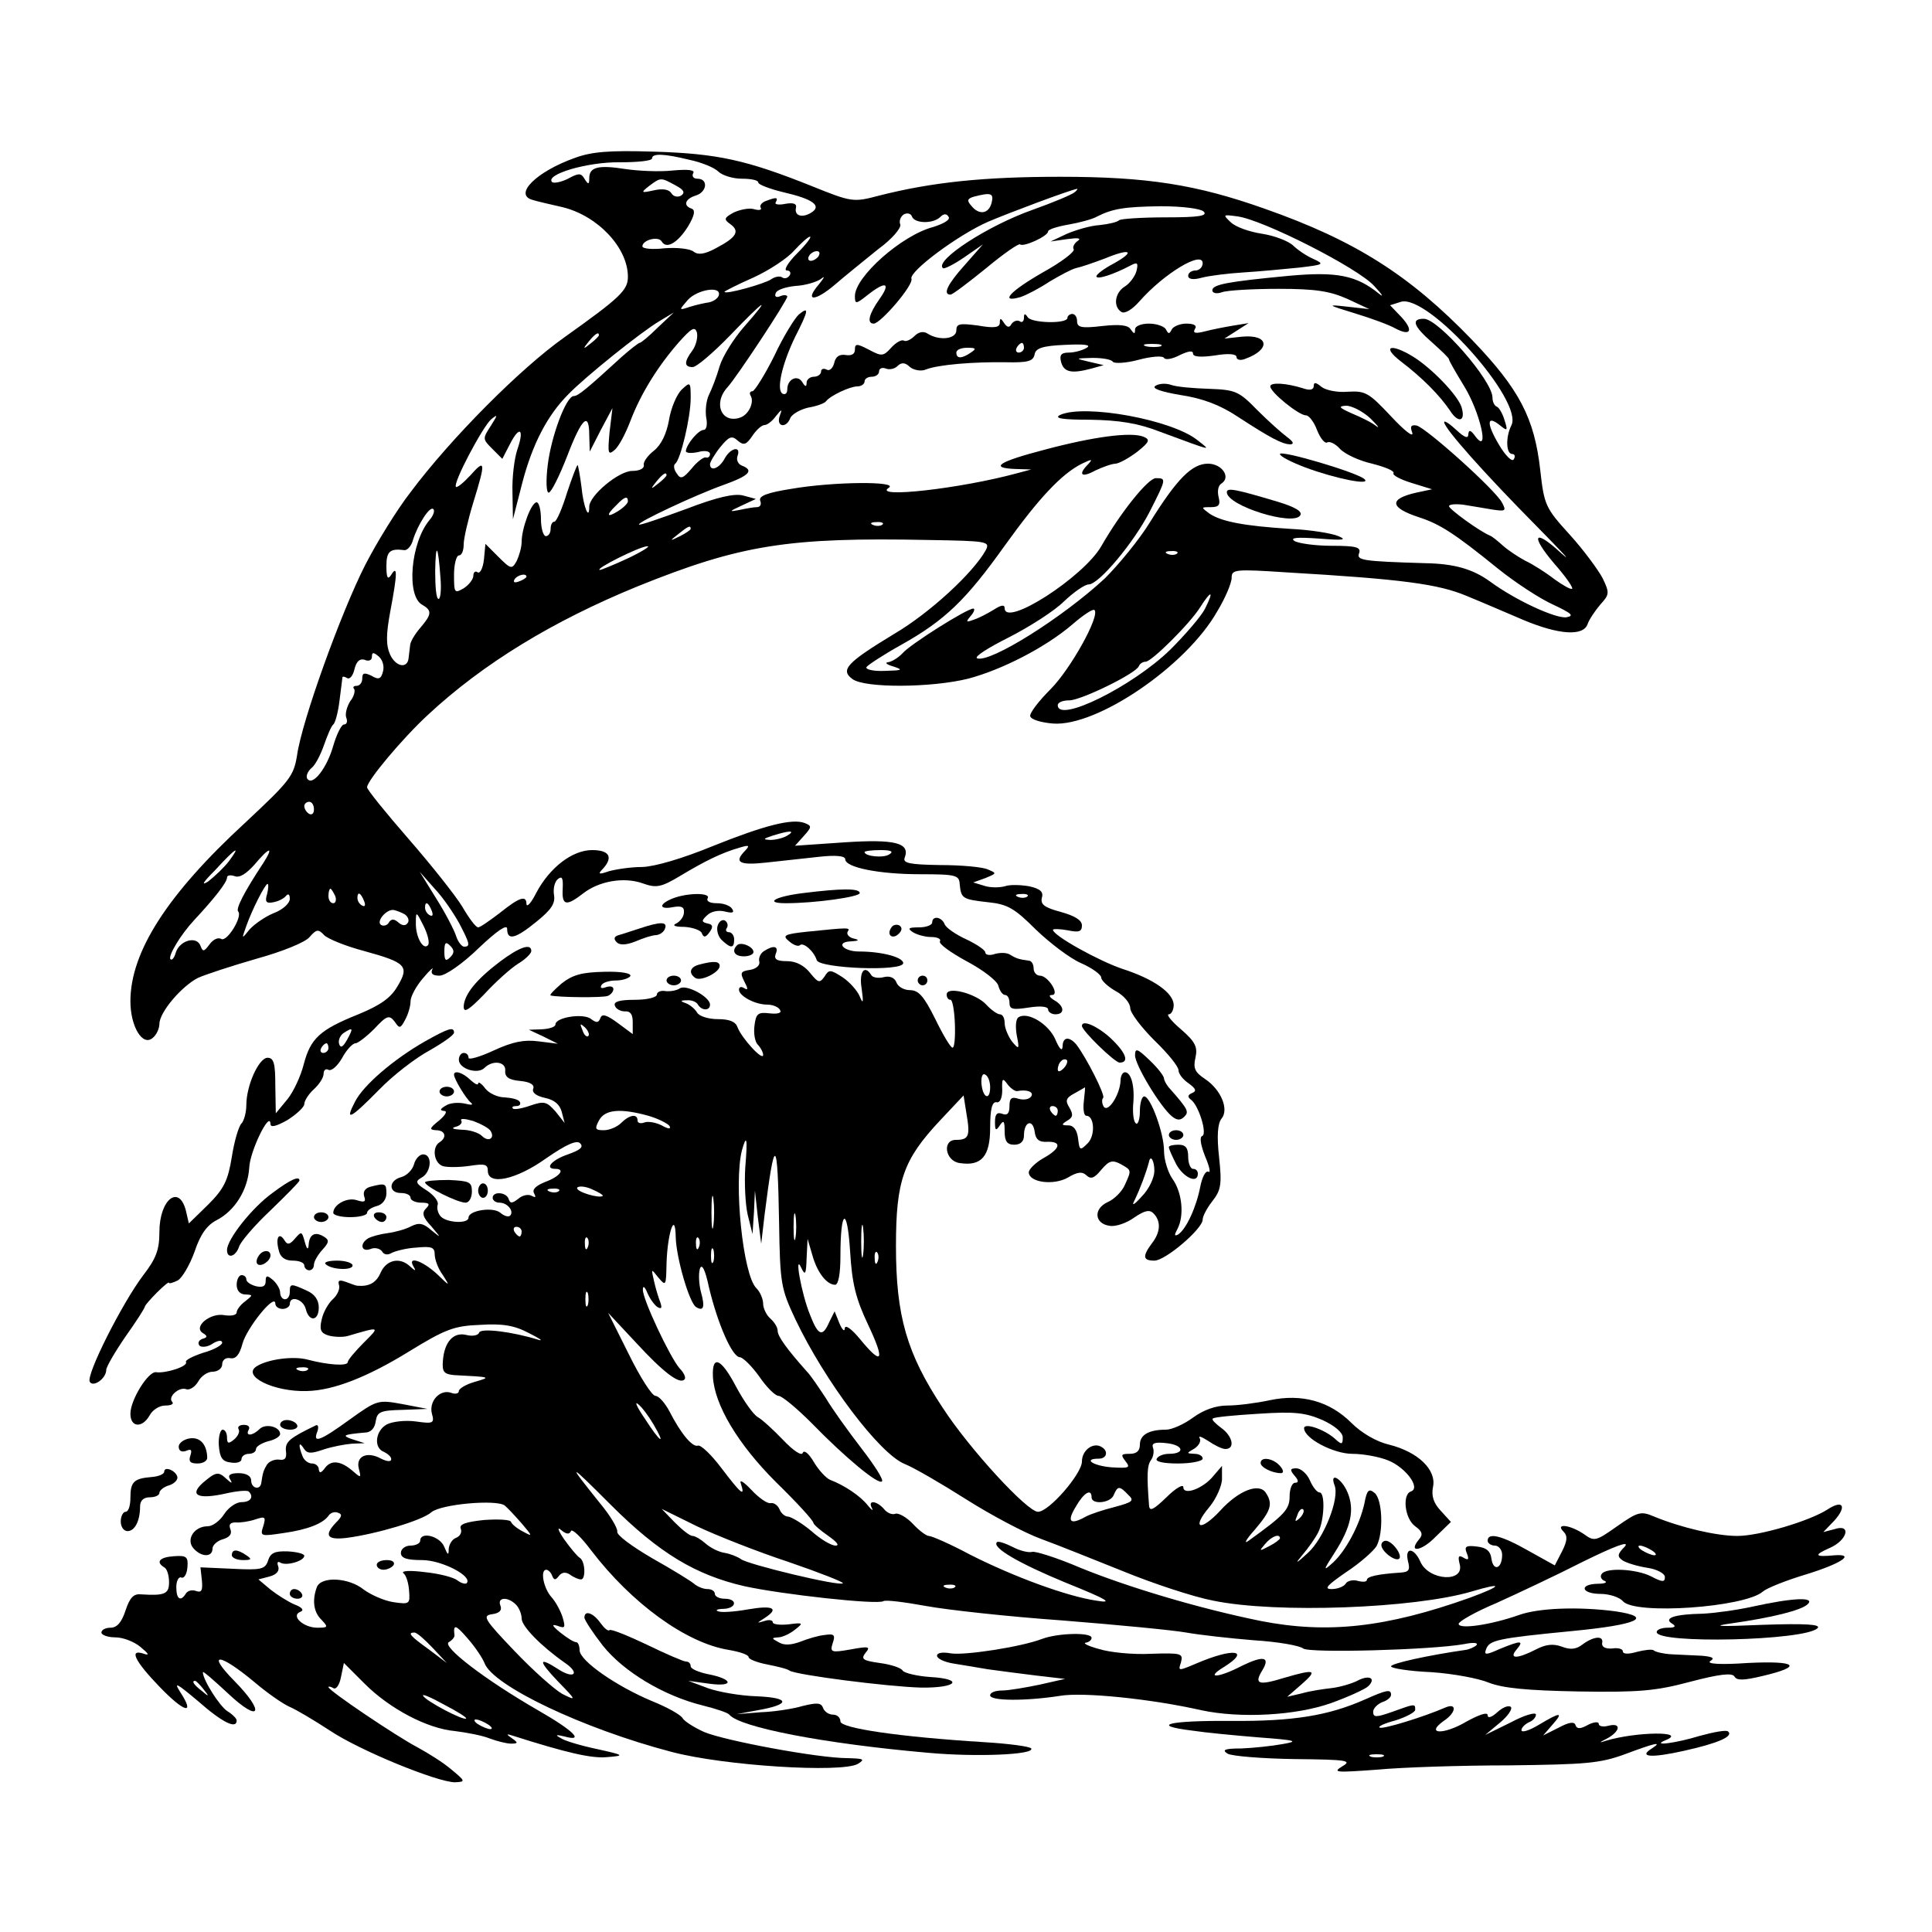 <?xml version="1.0" encoding="UTF-8" standalone="yes"?>
<svg version="1.0" xmlns="http://www.w3.org/2000/svg" width="400" height="400" viewBox="0 0 400 400" preserveAspectRatio="xMidYMid meet">
  <g transform="translate(0,400) scale(0.1,-0.1)" fill="#000000" stroke="none">
    <path d="M1190 3673 c-79 -28 -128 -76 -87 -87 6 -2 35 -9 62 -15 73 -18 135
-84 135 -144 0 -28 -16 -43 -131 -125 -92 -65 -236 -210 -319 -321 -28 -36
-70 -104 -94 -151 -49 -96 -131 -322 -141 -394 -7 -43 -15 -53 -107 -139 -162
-149 -238 -268 -238 -370 0 -52 25 -94 46 -76 8 6 14 20 14 29 0 24 45 77 79
95 15 7 70 25 122 40 54 15 101 34 110 45 14 16 18 17 30 4 8 -8 45 -23 83
-33 87 -24 94 -31 69 -73 -14 -24 -35 -39 -81 -58 -80 -32 -99 -50 -113 -103
-6 -24 -21 -57 -34 -73 l-24 -29 -1 58 c0 45 -3 57 -16 57 -18 0 -44 -57 -44
-98 0 -15 -5 -33 -10 -38 -6 -6 -15 -37 -20 -69 -8 -49 -16 -66 -49 -99 l-40
-39 -6 26 c-14 56 -55 24 -55 -44 0 -37 -7 -55 -34 -90 -43 -57 -119 -207
-110 -220 7 -12 34 7 34 25 0 6 18 37 40 69 22 31 40 59 40 62 0 2 11 15 25
29 14 14 25 23 25 20 0 -2 8 0 18 5 9 5 25 32 35 60 12 36 26 55 46 65 38 20
64 63 67 108 1 34 43 120 44 91 0 -8 12 -5 35 8 19 12 35 27 35 33 0 7 9 21
20 31 11 10 20 24 20 32 0 8 5 11 10 8 6 -3 18 7 28 24 9 17 22 31 28 31 5 0
23 14 39 30 26 28 31 29 42 15 10 -15 12 -15 22 4 6 11 11 28 11 38 0 10 12
32 26 48 14 17 23 24 19 18 -4 -9 1 -13 15 -13 12 0 47 24 81 57 39 37 59 50
59 40 0 -25 17 -21 61 15 31 25 39 38 36 55 -2 13 1 27 8 33 9 7 11 2 10 -20
-2 -35 7 -37 42 -10 33 26 85 35 124 21 28 -10 38 -8 78 16 50 30 84 47 122
58 20 6 22 5 12 -6 -24 -24 -13 -31 42 -25 30 3 80 9 110 12 35 4 55 2 55 -5
0 -17 70 -31 155 -31 75 0 81 -2 82 -21 3 -29 5 -31 59 -37 40 -4 55 -13 98
-56 29 -28 71 -60 94 -70 23 -10 42 -24 42 -30 0 -6 14 -19 30 -28 17 -9 30
-25 30 -35 0 -10 23 -40 50 -67 28 -27 50 -54 50 -62 0 -7 9 -19 21 -27 15
-11 17 -16 7 -20 -9 -4 -10 -8 -2 -14 16 -12 34 -71 23 -75 -6 -2 -3 -19 6
-42 9 -21 12 -35 7 -32 -6 3 -13 -11 -17 -31 -8 -42 -29 -88 -46 -99 -8 -4 -8
-1 -1 12 14 27 10 75 -11 104 -9 13 -17 39 -17 57 0 37 -28 113 -41 113 -5 0
-9 -14 -9 -31 0 -16 -4 -28 -8 -25 -5 3 -7 20 -6 38 4 39 -4 68 -17 68 -5 0
-9 -8 -9 -17 -1 -29 -26 -68 -35 -54 -4 7 -4 15 -1 18 5 5 -35 84 -56 111 -15
17 -28 15 -28 -5 -1 -11 -7 -4 -15 15 -14 32 -57 58 -76 46 -6 -3 -7 -20 -4
-37 6 -30 5 -31 -10 -13 -8 11 -15 28 -15 38 0 10 -4 18 -10 18 -5 0 -18 9
-28 20 -21 23 -82 39 -82 21 0 -6 3 -11 8 -11 4 0 8 -23 9 -50 1 -28 -1 -50
-5 -49 -4 0 -20 27 -36 60 -23 46 -34 59 -52 59 -12 0 -25 7 -28 16 -4 10 -14
14 -26 11 -11 -3 -23 -1 -26 4 -14 23 -26 7 -20 -28 4 -29 3 -33 -4 -16 -5 12
-21 30 -36 40 -25 16 -28 16 -37 1 -10 -14 -13 -13 -30 8 -12 15 -29 24 -47
24 -22 0 -28 4 -24 15 7 16 -4 19 -24 6 -7 -4 -12 -14 -10 -22 2 -8 -7 -15
-19 -17 -20 -3 -21 -6 -12 -24 8 -15 8 -19 0 -14 -6 4 -11 3 -11 -3 0 -13 33
-31 59 -31 11 0 23 -5 26 -11 4 -6 -4 -9 -22 -7 -24 3 -28 -1 -31 -26 -2 -16
1 -33 7 -39 6 -6 11 -16 11 -21 0 -14 -44 34 -53 57 -4 12 -17 17 -41 17 -19
0 -39 6 -43 14 -4 7 -15 16 -23 19 -12 4 -12 6 2 6 9 1 20 -3 23 -9 8 -13 25
-13 25 0 0 16 -48 42 -62 34 -7 -5 -21 -7 -30 -6 -10 2 -18 -2 -18 -7 0 -6
-20 -11 -46 -11 -32 0 -44 -4 -41 -12 2 -7 12 -12 21 -12 11 1 16 -6 16 -22
l0 -25 -31 23 c-23 17 -33 20 -36 10 -4 -10 -8 -10 -19 -2 -15 13 -74 4 -74
-11 0 -5 -12 -9 -27 -10 l-28 -1 30 -14 30 -15 -40 5 c-30 4 -54 -1 -93 -19
-28 -13 -52 -20 -52 -15 0 6 -4 10 -10 10 -5 0 -10 -6 -10 -14 0 -19 39 -31
53 -17 17 17 45 13 43 -6 -1 -13 8 -19 31 -21 21 -2 30 -8 27 -16 -3 -8 6 -15
24 -19 20 -4 31 -14 35 -29 l6 -23 -19 24 c-18 20 -23 22 -52 12 -17 -6 -34
-9 -36 -6 -3 3 0 5 7 5 7 0 10 4 7 9 -3 5 -17 8 -31 9 -14 0 -32 8 -40 18 -8
11 -15 15 -15 11 0 -5 -7 -1 -16 7 -15 15 -34 21 -34 11 0 -9 25 -50 35 -58 6
-5 0 -5 -12 -2 -13 3 -31 2 -40 -4 -12 -7 -13 -10 -4 -11 8 0 4 -8 -10 -20
-20 -16 -21 -19 -6 -20 19 0 23 -15 7 -25 -16 -10 -12 -42 6 -49 8 -3 33 -3
55 0 32 5 39 4 39 -10 0 -31 58 -19 121 26 42 29 63 38 70 31 8 -8 0 -14 -25
-23 -33 -11 -50 -30 -26 -30 21 0 9 -16 -21 -27 -20 -8 -28 -16 -23 -24 4 -8
3 -9 -5 -5 -6 4 -19 2 -28 -6 -13 -10 -17 -10 -20 0 -5 14 -33 16 -33 2 0 -5
6 -10 14 -10 17 0 31 -18 22 -27 -3 -3 -12 -1 -20 6 -15 13 -66 5 -66 -10 0
-13 -44 -11 -57 2 -6 6 -9 17 -7 24 3 7 -7 20 -22 30 -24 15 -25 19 -11 27 20
11 23 48 3 48 -7 0 -16 -9 -19 -21 -3 -11 -15 -23 -26 -26 -27 -7 -27 -33 -1
-33 11 0 20 -4 20 -10 0 -5 10 -10 22 -10 17 0 19 -3 10 -12 -9 -9 -7 -18 11
-37 21 -25 21 -25 0 -8 -17 15 -26 16 -42 8 -11 -6 -33 -12 -48 -14 -16 -2
-34 -7 -41 -11 -18 -11 -14 -29 5 -22 9 4 20 1 24 -5 4 -7 12 -8 20 -3 8 4 31
10 51 11 31 3 38 1 38 -14 0 -10 7 -30 17 -43 15 -24 15 -24 -13 3 -31 28 -61
37 -48 15 6 -10 4 -10 -7 0 -21 20 -49 14 -61 -13 -9 -21 -24 -29 -48 -27 -3
0 -13 4 -24 8 -14 5 -17 3 -14 -7 2 -7 -3 -20 -13 -29 -9 -8 -20 -27 -23 -42
-5 -21 -2 -28 14 -33 11 -3 29 -4 40 -1 68 20 67 20 33 -14 -18 -18 -33 -36
-33 -40 0 -9 -41 -6 -83 5 -29 8 -83 1 -106 -14 -31 -20 36 -53 104 -51 55 1
126 29 212 82 75 46 93 53 147 55 46 3 71 -1 101 -17 22 -11 31 -17 20 -14
-54 17 -120 25 -123 15 -2 -6 -14 -8 -26 -5 -27 7 -46 -14 -49 -53 -2 -23 2
-28 23 -30 78 -4 77 -4 43 -14 -18 -5 -33 -14 -33 -19 0 -5 -7 -7 -15 -4 -23
9 -47 -16 -41 -42 6 -21 3 -22 -33 -17 -21 3 -48 0 -60 -6 -24 -13 -28 -49 -6
-57 8 -4 15 -10 15 -15 0 -6 -9 -5 -21 1 -29 16 -53 5 -46 -21 5 -19 4 -19
-11 -6 -26 23 -46 25 -59 8 -8 -11 -12 -12 -13 -3 0 6 -6 12 -14 12 -8 0 -17
7 -20 16 -9 23 -7 31 3 15 7 -11 15 -11 41 -2 18 6 45 11 59 12 l26 1 -25 8
c-24 8 -19 10 25 14 13 0 21 9 23 24 3 19 10 22 55 23 l52 2 -52 10 c-50 9
-52 9 -109 -32 -62 -45 -77 -50 -67 -25 3 9 2 15 -3 13 -54 -26 -64 -34 -62
-53 2 -15 -2 -20 -14 -18 -9 1 -20 -3 -25 -10 -8 -13 -9 -18 -12 -38 -2 -16
-21 -12 -21 5 0 9 -10 15 -26 15 -17 0 -23 -4 -18 -12 6 -10 4 -10 -7 0 -17
16 -22 15 -49 -8 -29 -26 -10 -35 48 -22 22 5 43 7 47 4 11 -11 4 -22 -15 -22
-11 0 -27 -11 -36 -25 -9 -14 -24 -25 -34 -25 -28 0 -45 -27 -30 -45 16 -19
40 -20 40 -1 0 7 10 16 21 19 14 4 20 11 16 21 -4 10 0 14 11 14 9 -1 28 2 40
6 21 7 23 6 17 -14 -7 -21 -5 -21 42 -14 50 7 83 20 94 37 4 5 12 8 19 5 9 -3
8 -8 -4 -20 -26 -27 -19 -37 22 -32 61 8 156 36 175 53 20 17 135 27 152 14 6
-5 21 -21 35 -37 23 -27 23 -28 3 -17 -12 6 -23 15 -25 20 -1 5 -27 6 -56 4
-38 -4 -52 -9 -48 -18 3 -8 -2 -16 -10 -19 -8 -3 -14 -13 -15 -23 0 -14 -2
-13 -9 4 -9 23 -50 33 -50 13 0 -5 -9 -10 -20 -10 -11 0 -20 -7 -20 -15 0 -11
12 -15 44 -15 41 0 106 -34 92 -48 -3 -2 -11 0 -19 6 -7 6 -37 14 -67 17 -30
4 -50 3 -45 -2 6 -4 11 -21 12 -37 2 -27 1 -28 -33 -23 -19 3 -46 15 -61 26
-31 25 -88 28 -97 5 -10 -27 -7 -52 10 -68 14 -15 13 -16 -9 -16 -29 0 -56 25
-35 33 8 3 4 9 -12 15 -14 6 -36 20 -50 31 l-25 21 23 6 c15 4 21 12 18 21 -3
8 -1 11 4 8 12 -8 50 3 50 14 0 4 -15 8 -34 9 -27 1 -36 -3 -41 -19 -6 -18
-14 -20 -73 -17 l-67 3 3 -27 c2 -21 -1 -26 -12 -22 -8 3 -17 1 -21 -5 -11
-18 -20 -12 -20 13 0 13 5 22 10 20 6 -3 12 7 13 21 2 22 -2 25 -28 23 -30 -2
-38 -12 -20 -23 6 -3 10 -17 10 -31 0 -24 -9 -28 -57 -25 -16 2 -24 -6 -33
-33 -8 -25 -18 -36 -31 -36 -10 0 -19 -4 -19 -10 0 -5 13 -10 29 -10 16 0 39
-9 52 -20 17 -14 19 -18 7 -14 -32 11 -19 -15 32 -68 52 -54 75 -60 43 -11
-14 22 -7 18 37 -19 50 -44 80 -59 80 -40 0 4 -9 13 -19 19 -16 10 -51 65 -51
81 0 3 23 -17 52 -44 67 -63 78 -40 13 26 -59 60 -31 58 41 -2 27 -23 60 -46
74 -52 14 -6 51 -28 83 -49 63 -42 223 -107 259 -107 22 1 22 2 -7 26 -16 14
-48 34 -70 46 -44 23 -185 118 -185 125 0 2 5 1 10 -2 6 -4 13 7 16 23 l6 29
43 -43 c52 -52 130 -93 187 -98 24 -3 56 -9 71 -15 16 -6 36 -11 45 -11 15 0
15 2 2 11 -13 9 -12 10 3 5 107 -34 161 -47 193 -44 38 3 38 4 -21 17 -33 7
-67 17 -75 23 -11 6 -9 7 8 3 43 -12 21 11 -54 54 -111 64 -199 132 -185 141
7 4 12 10 12 14 -3 24 2 23 27 -6 16 -18 31 -41 35 -51 17 -47 204 -136 387
-184 109 -29 352 -44 386 -25 16 10 12 11 -22 12 -60 0 -253 36 -296 54 -20 9
-41 22 -45 29 -4 7 -33 23 -63 35 -74 31 -149 83 -150 105 0 9 -3 17 -7 17 -5
0 -19 9 -33 20 -17 14 -19 18 -6 14 16 -6 17 -4 11 17 -4 13 -14 32 -23 42
-17 19 -24 57 -11 57 4 0 10 -6 12 -12 4 -10 7 -10 14 -1 6 8 14 9 23 3 8 -6
18 -10 23 -10 10 0 9 38 -3 45 -5 3 -19 20 -32 38 -13 19 -15 27 -6 19 11 -9
17 -9 20 -2 2 6 21 -12 42 -40 84 -110 197 -192 285 -206 23 -4 41 -10 41 -15
0 -4 17 -11 38 -15 20 -4 42 -9 47 -13 15 -9 202 -33 272 -35 75 -1 90 18 18
22 -27 2 -52 8 -56 13 -3 6 -25 13 -48 16 -35 5 -39 8 -29 21 11 13 7 14 -31
7 -40 -7 -43 -6 -37 13 6 17 3 20 -16 17 -13 -1 -36 -8 -51 -14 -19 -7 -34 -8
-45 -1 -15 8 -15 9 -1 10 8 0 24 7 35 16 18 14 17 15 -13 11 -18 -2 -33 0 -33
4 0 5 -8 6 -17 3 -17 -5 -17 -5 0 6 31 20 18 27 -34 18 -28 -5 -56 -7 -62 -4
-7 2 -2 5 11 5 27 1 30 21 2 21 -11 0 -20 5 -20 10 0 6 -7 10 -15 10 -9 0 -21
5 -28 11 -7 6 -46 30 -87 53 -41 24 -74 48 -72 55 1 7 -15 34 -36 59 -69 86
-67 86 23 -4 100 -100 176 -145 276 -168 77 -17 276 -39 288 -31 5 3 44 -2 88
-10 43 -8 170 -22 283 -30 113 -9 228 -20 256 -25 28 -5 91 -12 140 -16 49 -3
95 -11 102 -17 13 -10 266 -3 333 9 19 4 30 3 26 -2 -4 -4 -15 -9 -23 -10 -77
-11 -154 -28 -154 -34 0 -4 37 -10 83 -12 45 -3 99 -13 120 -22 29 -11 77 -16
185 -18 125 -2 160 1 231 20 61 16 87 19 92 11 5 -9 20 -8 58 1 85 20 72 32
-30 27 -57 -4 -87 -2 -78 4 10 6 5 9 -18 11 -18 1 -47 2 -63 3 -17 1 -33 5
-36 8 -3 3 -19 1 -35 -3 -17 -5 -29 -5 -29 1 0 5 -10 8 -22 6 -14 -1 -22 3
-21 11 4 16 -17 15 -41 -3 -13 -10 -25 -11 -43 -4 -17 6 -32 5 -53 -6 -39 -20
-57 -20 -40 0 16 19 9 19 -35 1 -29 -13 -33 -13 -28 0 7 18 22 22 177 37 136
13 172 29 90 41 -76 10 -159 7 -200 -8 -57 -20 -124 -30 -124 -18 0 5 35 25
78 43 42 19 123 57 180 86 65 32 97 44 86 31 -16 -16 -16 -21 -4 -29 8 -5 31
-12 51 -15 20 -3 36 -12 36 -19 0 -11 -5 -11 -28 1 -31 16 -95 19 -103 5 -4
-5 0 -12 6 -14 7 -3 1 -6 -14 -6 -40 -1 -34 -21 6 -21 18 0 39 -7 46 -15 24
-29 253 -13 290 20 8 7 48 23 88 35 72 22 105 43 61 40 -42 -4 -45 0 -11 15
37 16 46 51 10 39 l-23 -6 23 24 c26 29 18 44 -14 23 -37 -24 -141 -55 -187
-55 -43 0 -116 17 -172 40 -28 12 -34 10 -77 -20 -44 -31 -47 -32 -69 -16 -28
19 -60 23 -42 5 9 -9 8 -19 -3 -41 l-15 -29 -54 30 c-56 32 -85 39 -85 21 0
-5 7 -10 15 -10 8 0 15 -9 15 -19 0 -29 -18 -35 -22 -9 -2 17 -11 24 -30 26
-23 3 -27 0 -21 -14 5 -13 3 -15 -7 -9 -10 6 -12 3 -8 -13 11 -39 -63 -35 -81
4 -13 30 -33 32 -26 2 5 -19 2 -23 -17 -24 -45 -3 -68 -8 -68 -15 0 -4 -8 -5
-19 -2 -10 3 -22 0 -25 -6 -4 -6 -17 -11 -29 -11 -17 0 -9 8 30 35 29 19 57
44 63 54 15 28 12 97 -4 110 -12 10 -16 6 -21 -21 -10 -46 -39 -99 -65 -123
-21 -19 -21 -17 3 20 34 53 42 89 27 125 -12 29 -38 44 -27 15 11 -27 -22
-110 -55 -140 -25 -23 -28 -24 -12 -5 12 14 27 35 33 47 13 25 15 83 3 83 -5
0 -14 11 -20 25 -6 14 -19 25 -28 25 -13 0 -14 -3 -4 -15 9 -10 9 -15 1 -15
-6 0 -11 -13 -11 -28 0 -27 -10 -38 -85 -92 -11 -8 -5 3 13 23 33 39 38 53 23
76 -14 22 -57 5 -95 -37 -41 -44 -60 -37 -22 8 14 17 26 44 26 58 l0 27 -18
-21 c-21 -26 -62 -41 -62 -23 0 7 -16 -2 -35 -21 -27 -26 -35 -30 -36 -17 -5
64 -4 83 4 94 5 7 7 19 4 26 -3 9 4 12 29 9 35 -4 38 -22 4 -22 -10 0 -22 -4
-25 -10 -4 -6 13 -10 44 -10 28 0 51 5 51 10 0 6 -8 10 -17 10 -17 1 -17 1 0
11 9 6 14 15 11 21 -4 6 3 4 17 -5 13 -9 29 -17 36 -17 21 0 15 27 -9 44 -12
9 -20 17 -17 19 2 3 45 7 95 10 75 5 97 2 132 -13 26 -12 42 -26 42 -36 0 -15
-2 -16 -17 -2 -22 19 -63 33 -63 21 0 -21 61 -53 100 -53 22 0 56 -6 75 -14
36 -15 67 -57 46 -64 -18 -6 -13 -56 9 -72 14 -10 17 -17 8 -27 -24 -29 5 -25
34 5 l32 31 -21 23 c-15 16 -20 31 -16 50 7 35 -31 72 -91 87 -26 6 -57 24
-78 45 -45 45 -103 61 -169 47 -28 -6 -67 -11 -88 -11 -24 0 -49 -9 -71 -25
-19 -14 -44 -25 -56 -25 -36 0 -54 -11 -54 -31 0 -13 -7 -19 -21 -19 -18 0
-19 -2 -9 -15 11 -14 8 -15 -28 -13 -39 3 -61 18 -27 18 17 0 20 16 6 24 -17
11 -41 -6 -41 -30 0 -25 -68 -104 -91 -104 -22 0 -141 129 -197 215 -75 113
-97 191 -97 335 0 136 15 179 92 261 l48 51 6 -38 c8 -46 5 -54 -22 -54 -29 0
-22 -44 8 -48 45 -7 63 14 63 73 0 39 4 54 13 53 7 -2 12 8 12 25 -1 25 1 26
11 12 6 -8 16 -15 20 -14 21 4 35 -2 29 -11 -4 -6 -15 -8 -26 -5 -15 5 -19 1
-19 -15 0 -16 -5 -20 -15 -16 -11 4 -15 -1 -15 -17 0 -18 2 -19 10 -7 8 12 10
9 10 -12 0 -21 5 -28 20 -28 13 0 20 7 20 19 0 29 18 35 22 9 2 -17 9 -23 26
-22 31 1 28 -14 -8 -34 -16 -9 -30 -23 -30 -29 0 -21 51 -28 81 -11 20 12 30
13 39 4 9 -8 16 -5 30 12 16 19 23 21 40 12 23 -13 23 -12 9 -43 -6 -14 -22
-30 -36 -36 -30 -14 -27 -45 5 -49 12 -2 35 6 50 17 22 15 32 17 40 9 16 -16
15 -39 -3 -62 -20 -27 -19 -36 5 -36 23 0 100 66 100 85 0 7 9 24 20 38 18 23
20 35 14 91 -5 44 -3 70 5 80 16 19 -1 60 -34 82 -21 14 -25 22 -20 44 5 22 0
33 -30 59 -20 17 -31 31 -25 31 5 0 10 9 10 19 0 25 -41 54 -106 75 -48 16
-144 69 -144 81 0 2 14 2 30 -1 24 -5 30 -3 30 10 0 11 -15 20 -44 28 -33 9
-42 15 -39 29 4 12 -3 19 -26 24 -17 3 -40 4 -51 0 -11 -3 -30 -3 -42 1 l-23
7 25 9 c24 10 24 10 5 18 -11 5 -55 9 -99 9 -63 1 -77 4 -73 15 12 31 -20 39
-125 32 l-102 -7 18 20 c17 19 17 21 2 27 -26 10 -84 -5 -191 -48 -61 -25
-118 -42 -145 -43 -25 0 -56 -5 -70 -9 -20 -7 -23 -6 -12 5 22 24 14 39 -22
39 -41 0 -88 -36 -116 -89 -10 -20 -19 -30 -20 -23 0 19 -14 15 -55 -18 -21
-16 -41 -30 -45 -30 -5 0 -19 19 -33 43 -14 23 -64 86 -111 140 -47 54 -86
102 -86 107 0 14 74 102 126 150 114 106 258 194 434 266 213 86 311 102 603
96 122 -2 127 -3 118 -21 -26 -47 -116 -130 -189 -173 -99 -60 -113 -75 -87
-94 26 -19 164 -18 240 1 71 19 160 65 215 112 23 20 43 33 46 30 12 -12 -50
-123 -91 -164 -25 -25 -44 -50 -42 -56 2 -7 23 -13 47 -15 91 -7 276 119 340
232 17 28 30 59 30 70 0 17 7 18 113 11 239 -14 315 -24 374 -49 32 -13 85
-36 118 -50 72 -30 123 -34 132 -8 3 9 15 27 26 40 19 21 20 24 5 55 -9 17
-39 58 -68 90 -50 55 -53 61 -61 133 -12 108 -43 168 -141 270 -129 134 -242
206 -430 272 -141 50 -243 66 -423 66 -157 0 -265 -11 -375 -39 -53 -14 -56
-14 -140 20 -135 54 -195 67 -325 71 -93 3 -130 0 -165 -13z m238 -4 c24 -5
51 -16 59 -24 8 -8 30 -15 49 -15 19 0 34 -3 34 -8 0 -4 23 -13 52 -20 61 -14
80 -28 58 -42 -19 -12 -36 -7 -32 10 2 8 -5 11 -22 8 -14 -3 -23 -1 -20 3 6
11 1 11 -20 3 -9 -3 -14 -10 -11 -14 3 -5 -4 -6 -14 -3 -10 3 -29 -1 -42 -7
-20 -11 -21 -14 -7 -24 21 -15 12 -28 -30 -50 -24 -13 -37 -14 -46 -7 -7 6
-34 9 -60 7 -25 -3 -46 -1 -46 4 0 13 33 22 40 10 10 -17 34 -2 55 32 13 22
15 33 7 36 -18 6 -14 20 8 27 24 7 27 35 4 35 -8 0 -12 5 -9 11 5 7 -9 9 -42
6 -27 -3 -71 -1 -98 3 -57 9 -75 4 -75 -19 0 -13 -2 -14 -10 -1 -7 12 -12 12
-34 0 -14 -7 -29 -10 -33 -7 -15 16 74 42 140 41 37 0 67 3 67 8 0 11 25 10
78 -3z m-29 -53 c17 -9 20 -15 11 -21 -7 -4 -16 -2 -20 5 -5 8 -18 10 -36 6
-27 -6 -28 -5 -10 9 24 18 24 18 55 1z m826 -14 c-6 -5 -44 -21 -86 -36 -94
-33 -204 -105 -187 -121 2 -3 22 7 44 22 l39 27 -37 -42 c-36 -40 -47 -62 -30
-62 4 0 37 25 74 55 36 30 68 52 70 49 7 -6 58 17 58 27 0 4 19 10 42 14 23 4
49 11 58 16 33 17 58 21 133 22 46 0 83 -5 89 -11 9 -9 -10 -12 -78 -12 -50 0
-94 -3 -97 -6 -4 -4 -22 -8 -40 -10 -19 -1 -49 -10 -68 -18 l-34 -16 35 5 c22
3 30 2 21 -4 -7 -5 -11 -13 -8 -17 3 -5 -26 -27 -64 -48 -68 -39 -91 -64 -46
-51 12 4 39 18 60 32 22 13 46 26 55 28 10 2 36 11 60 20 53 22 64 15 17 -11
-19 -10 -35 -22 -35 -26 0 -8 36 4 70 22 15 8 17 6 13 -11 -3 -11 -14 -26 -24
-32 -21 -13 -25 -42 -7 -53 7 -4 22 5 37 22 51 58 131 106 131 79 0 -8 -7 -15
-15 -15 -8 0 -15 -5 -15 -11 0 -7 10 -9 28 -4 15 4 54 9 87 11 33 2 85 7 115
10 51 6 53 7 29 18 -14 6 -33 19 -42 28 -10 9 -38 20 -64 24 -26 4 -55 14 -65
24 -17 16 -16 16 14 12 53 -7 250 -107 283 -144 17 -18 21 -25 10 -16 -47 38
-87 46 -186 37 -127 -12 -159 -18 -159 -30 0 -6 9 -8 20 -4 11 4 64 7 118 7
77 0 106 -5 142 -21 l45 -21 -45 5 c-44 5 -43 4 16 -14 33 -10 71 -24 83 -31
32 -17 38 -4 12 24 l-23 24 22 7 c56 18 256 -206 229 -256 -12 -24 -11 -59 2
-59 5 0 7 -5 3 -11 -3 -6 -17 7 -31 31 -26 44 -25 62 3 39 15 -12 16 -11 9 11
-4 14 -12 27 -16 28 -5 2 -9 10 -9 19 0 35 -112 163 -142 163 -27 0 -22 -15
17 -49 19 -17 35 -32 35 -35 0 -3 14 -27 31 -55 33 -53 54 -144 24 -105 -10
14 -14 15 -15 5 0 -10 -8 -7 -25 9 -14 13 -25 20 -25 16 0 -13 87 -110 191
-215 52 -53 76 -78 52 -57 -57 53 -66 39 -15 -21 23 -26 39 -49 37 -52 -3 -2
-19 7 -37 20 -18 14 -45 31 -60 38 -15 8 -36 22 -46 31 -10 9 -22 19 -27 21
-22 9 -85 55 -85 61 0 4 14 5 30 3 17 -3 44 -7 60 -10 27 -4 29 -3 20 14 -13
26 -157 155 -177 160 -12 2 -14 -2 -9 -15 3 -11 -17 5 -44 34 -46 49 -53 53
-89 51 -22 -2 -46 3 -55 10 -12 10 -16 10 -16 2 0 -8 -8 -10 -22 -5 -35 11
-68 13 -68 4 0 -12 59 -60 74 -60 6 0 17 -14 23 -31 7 -17 16 -28 21 -25 5 3
17 -3 26 -13 10 -11 40 -25 67 -31 27 -7 47 -15 44 -20 -2 -4 15 -13 38 -20
l42 -13 -33 -7 c-57 -13 -55 -31 6 -51 43 -14 73 -33 163 -106 36 -29 88 -63
115 -75 38 -18 44 -23 27 -26 -22 -3 -105 35 -158 74 -36 26 -74 37 -135 38
-131 4 -142 6 -136 21 4 12 -6 15 -57 15 -34 0 -69 5 -77 10 -10 7 6 8 50 5
51 -4 60 -3 41 5 -14 6 -58 13 -99 15 -96 6 -142 15 -167 31 -19 14 -19 14 2
14 17 0 20 5 16 21 -3 12 -1 24 6 28 20 13 1 41 -28 41 -33 0 -64 -31 -120
-121 -22 -36 -65 -88 -93 -116 -87 -81 -238 -176 -265 -166 -7 3 23 22 65 43
43 22 95 55 115 75 20 19 43 35 51 35 21 0 94 87 127 152 34 67 34 68 12 68
-16 0 -73 -71 -113 -141 -37 -64 -200 -169 -200 -128 0 8 -8 6 -22 -3 -13 -8
-32 -18 -42 -21 -16 -6 -17 -5 -6 8 7 8 9 15 5 15 -13 0 -129 -73 -146 -92 -9
-10 -23 -18 -30 -19 -8 -1 -3 -5 11 -9 21 -7 18 -8 -18 -9 -24 -1 -41 3 -38 8
4 5 36 26 72 46 91 51 134 93 214 205 71 99 118 149 160 170 21 10 23 10 13
-1 -22 -22 -14 -29 15 -13 15 7 34 14 42 14 8 1 28 12 45 25 25 20 27 25 12
31 -26 10 -103 0 -204 -27 -96 -25 -116 -38 -60 -40 l32 -1 -30 -8 c-118 -32
-299 -52 -265 -30 22 14 -114 13 -201 -2 -51 -8 -69 -15 -65 -25 3 -7 0 -13
-7 -13 -7 0 -23 -3 -37 -6 -21 -4 -21 -3 5 9 l30 14 -26 7 c-18 5 -54 -3 -119
-28 -52 -19 -95 -34 -97 -32 -5 4 116 61 175 82 53 19 64 30 38 40 -8 3 -12
12 -9 20 8 22 -15 17 -27 -6 -11 -20 -30 -27 -30 -11 0 4 9 20 21 35 18 22 24
25 36 14 13 -11 18 -9 31 10 8 12 19 22 25 22 5 0 16 8 23 18 13 16 14 16 8 0
-7 -22 14 -25 22 -4 3 8 20 18 37 22 18 3 34 9 37 13 9 12 50 31 65 31 8 0 15
5 15 10 0 6 7 10 15 10 8 0 15 5 15 11 0 6 6 9 14 6 7 -3 18 -1 24 5 8 8 16 8
26 -2 9 -7 24 -9 33 -5 25 10 98 16 165 15 46 -1 57 2 60 16 2 13 16 18 63 20
41 2 55 0 45 -6 -8 -5 -25 -10 -37 -10 -16 0 -20 -5 -16 -20 6 -21 22 -24 63
-13 l25 7 -30 7 c-30 7 -29 7 7 8 20 0 39 -3 42 -8 3 -4 27 -3 53 4 26 7 50 9
53 4 3 -5 18 -2 33 6 17 8 27 10 27 3 0 -7 16 -8 45 -4 29 5 45 3 45 -3 0 -6
8 -8 18 -4 53 19 50 51 -6 46 l-37 -4 25 16 25 16 -31 -5 c-18 -3 -44 -8 -59
-12 -20 -5 -26 -4 -21 5 5 7 -2 11 -18 11 -13 0 -27 -6 -30 -12 -5 -10 -7 -10
-12 0 -3 6 -19 12 -35 12 -16 0 -29 -5 -29 -12 0 -10 -2 -10 -9 0 -5 9 -23 11
-59 7 -43 -5 -52 -3 -52 10 0 8 -4 15 -10 15 -5 0 -10 -4 -10 -8 0 -13 -74
-11 -82 1 -6 9 -8 8 -8 -1 0 -7 -4 -11 -9 -7 -5 3 -13 0 -17 -6 -4 -8 -9 -7
-15 2 -7 11 -9 11 -9 1 0 -10 -11 -12 -45 -6 -38 5 -45 4 -45 -10 0 -18 -35
-22 -59 -7 -9 6 -19 4 -28 -5 -8 -8 -18 -12 -22 -9 -5 2 -16 -4 -26 -15 -16
-18 -20 -18 -46 -4 -25 13 -29 13 -29 0 0 -9 -7 -13 -19 -11 -13 2 -21 -3 -24
-17 -3 -11 -10 -17 -16 -13 -6 3 -11 1 -11 -4 0 -6 -7 -11 -15 -11 -8 0 -15
-6 -15 -12 0 -10 -3 -9 -9 1 -10 16 -31 6 -31 -15 0 -8 -4 -12 -10 -9 -13 8
-1 61 26 117 28 55 30 65 8 47 -8 -7 -32 -45 -51 -86 -20 -40 -41 -73 -45 -73
-5 0 -7 -4 -4 -9 8 -13 -3 -38 -20 -45 -39 -15 -59 28 -28 62 20 22 124 180
124 188 0 3 -7 4 -14 1 -9 -4 -13 -1 -10 6 2 7 21 13 41 15 20 1 43 8 52 14
10 8 8 4 -3 -10 -32 -37 -9 -37 33 -1 22 19 62 51 89 73 29 21 48 44 46 51 -3
7 0 16 7 21 7 4 15 2 17 -4 5 -15 44 -16 59 -1 7 7 13 7 17 0 4 -6 -10 -14
-32 -21 -65 -17 -162 -103 -162 -143 0 -17 2 -17 26 2 38 30 49 26 25 -8 -22
-31 -27 -51 -12 -51 14 0 83 80 78 93 -5 15 97 91 159 118 42 18 170 66 184
68 2 1 0 -3 -5 -7z m-172 -22 c-6 -23 -26 -26 -42 -6 -10 11 -8 15 6 19 35 9
41 7 36 -13z m-403 -105 c-19 -19 -28 -35 -21 -35 7 0 9 -5 6 -10 -4 -6 -11
-8 -16 -4 -5 3 -15 1 -22 -4 -12 -9 -97 -33 -97 -26 0 1 27 15 59 29 33 15 71
40 85 56 15 16 29 29 33 29 4 0 -8 -16 -27 -35z m45 -5 c-3 -5 -11 -10 -16
-10 -6 0 -7 5 -4 10 3 6 11 10 16 10 6 0 7 -4 4 -10z m-207 -82 c-2 -6 -11
-12 -20 -14 -8 -1 -26 -5 -39 -9 -24 -8 -24 -8 -5 14 20 22 71 30 64 9z m53
-64 c-22 -25 -45 -62 -51 -82 -6 -21 -16 -47 -22 -59 -6 -12 -8 -33 -6 -47 3
-14 1 -26 -5 -26 -11 0 -36 -30 -37 -44 0 -4 11 -5 25 -2 14 4 25 2 25 -4 0
-5 -4 -9 -9 -7 -4 1 -18 -9 -29 -23 -18 -21 -23 -23 -31 -10 -6 8 -7 17 -3 20
11 8 32 96 32 136 0 34 -1 34 -19 17 -10 -10 -22 -38 -26 -63 -5 -28 -16 -51
-31 -63 -13 -10 -23 -24 -21 -30 1 -7 -9 -12 -24 -12 -28 0 -89 -51 -89 -74 0
-30 -12 -1 -16 40 -3 24 -7 45 -8 46 -1 2 -11 -24 -22 -57 -10 -33 -22 -60
-26 -60 -5 0 -8 -7 -8 -15 0 -8 -4 -15 -10 -15 -5 0 -10 16 -10 35 0 19 -4 35
-9 35 -11 0 -31 -54 -31 -82 0 -11 -5 -28 -10 -39 -10 -18 -12 -18 -38 8 l-27
27 -3 -32 c-2 -18 -8 -30 -13 -27 -5 4 -9 0 -9 -7 0 -7 -9 -19 -20 -26 -19
-11 -20 -10 -20 28 0 22 5 40 10 40 6 0 10 10 10 23 0 12 9 51 20 87 26 84 25
91 -6 56 -14 -15 -27 -26 -30 -24 -7 7 55 124 73 140 14 11 14 10 -1 -14 -17
-26 -17 -27 3 -47 l21 -21 16 31 c20 39 30 31 15 -12 -6 -18 -11 -57 -10 -88
l1 -56 19 74 c21 81 52 141 96 185 35 36 148 127 188 151 l30 18 -33 -31 c-18
-18 -35 -32 -38 -32 -2 0 -19 -13 -37 -29 -71 -65 -90 -81 -99 -81 -16 0 -47
-84 -54 -143 -4 -32 -3 -57 2 -57 5 0 22 34 38 75 31 81 46 94 46 43 l1 -33
23 45 24 45 -6 -50 c-4 -44 -3 -48 10 -37 9 7 23 34 33 60 22 58 58 115 101
164 26 29 33 33 37 19 2 -10 -2 -26 -9 -36 -18 -24 -18 -35 0 -35 8 0 42 29
77 65 72 75 89 86 30 19z m-301 -18 c0 -2 -8 -10 -17 -17 -16 -13 -17 -12 -4
4 13 16 21 21 21 13z m880 -26 c0 -5 -5 -10 -11 -10 -5 0 -7 5 -4 10 3 6 8 10
11 10 2 0 4 -4 4 -10z m283 3 c-7 -2 -21 -2 -30 0 -10 3 -4 5 12 5 17 0 24 -2
18 -5z m-393 -13 c-19 -13 -30 -13 -30 0 0 6 10 10 23 10 18 0 19 -2 7 -10z
m827 -136 c15 -15 21 -22 12 -16 -8 7 -31 18 -50 26 -27 12 -29 15 -12 16 12
0 35 -12 50 -26z m-1457 -118 c0 -2 -8 -10 -17 -17 -16 -13 -17 -12 -4 4 13
16 21 21 21 13z m-80 -54 c0 -4 -9 -13 -20 -20 -24 -15 -26 -9 -4 12 17 18 24
20 24 8z m-411 -39 c-39 -47 -48 -157 -15 -175 21 -12 20 -20 -4 -48 -11 -13
-21 -29 -21 -37 -1 -7 -2 -18 -3 -25 -2 -23 -26 -19 -38 6 -9 20 -9 41 0 90
15 79 15 97 2 76 -7 -11 -10 -7 -10 18 0 30 7 37 37 33 6 -1 15 9 18 21 10 32
35 71 42 64 4 -3 0 -14 -8 -23z m938 -9 c-3 -3 -12 -4 -19 -1 -8 3 -5 6 6 6
11 1 17 -2 13 -5z m-397 -9 c0 -2 -10 -9 -22 -15 -22 -11 -22 -10 -4 4 21 17
26 19 26 11z m-518 -102 c2 -24 0 -43 -4 -43 -5 0 -7 26 -7 58 1 61 6 55 11
-15z m390 42 c-30 -14 -57 -25 -60 -25 -13 1 83 49 98 49 8 1 -9 -10 -38 -24z
m1135 9 c-3 -3 -12 -4 -19 -1 -8 3 -5 6 6 6 11 1 17 -2 13 -5z m-1347 -48 c0
-2 -7 -7 -16 -10 -8 -3 -12 -2 -9 4 6 10 25 14 25 6z m1405 -66 c-8 -16 -41
-54 -72 -85 -78 -76 -233 -153 -233 -115 0 6 11 10 24 10 24 0 139 56 144 71
2 5 8 9 14 9 12 0 91 78 113 113 23 36 29 35 10 -3z m-1702 -130 c-4 -16 -9
-18 -24 -9 -15 7 -19 6 -19 -6 0 -8 -5 -15 -12 -15 -6 0 -8 -3 -5 -6 3 -4 0
-16 -8 -26 -7 -11 -11 -27 -8 -34 3 -8 1 -14 -5 -14 -5 0 -15 -20 -22 -44 -13
-46 -43 -85 -54 -68 -3 5 1 15 9 22 8 6 19 28 26 48 7 20 15 39 19 42 4 3 10
25 13 50 3 25 6 46 6 48 1 2 5 1 10 -2 5 -3 12 5 15 19 4 16 11 22 21 19 8 -4
15 -1 15 6 0 10 3 10 14 1 8 -7 12 -20 9 -31z m-143 -286 c0 -8 -4 -12 -10 -9
-5 3 -10 10 -10 16 0 5 5 9 10 9 6 0 10 -7 10 -16z m980 -54 c-8 -5 -24 -9
-35 -9 -16 1 -16 2 5 9 35 11 48 11 30 0z m-1156 -53 c-10 -13 -29 -31 -43
-42 -16 -10 -10 -1 14 23 43 47 55 54 29 19z m71 -4 c-39 -59 -57 -94 -52
-100 10 -10 -23 -64 -35 -57 -6 4 -17 -1 -24 -11 -12 -16 -14 -16 -19 -3 -8
21 -43 11 -51 -14 -3 -11 -8 -17 -11 -14 -6 6 21 51 49 81 41 44 68 78 68 88
0 5 7 6 16 3 10 -4 24 5 41 24 31 37 41 39 18 3z m1296 18 c-12 -8 -51 -4 -51
5 0 2 15 4 33 4 22 0 28 -3 18 -9z m-890 -143 c22 -42 23 -48 10 -48 -5 0 -13
10 -17 23 -4 12 -22 47 -41 77 l-34 55 31 -35 c18 -19 40 -52 51 -72z m-398
61 c-5 -16 -2 -20 13 -17 11 2 22 8 26 13 5 6 8 3 8 -6 0 -9 -14 -22 -32 -29
-18 -7 -41 -23 -51 -34 -17 -21 -17 -21 -7 7 12 34 39 87 44 87 2 0 2 -9 -1
-21z m141 -4 c3 -8 1 -15 -4 -15 -6 0 -10 7 -10 15 0 8 2 15 4 15 2 0 6 -7 10
-15z m60 -11 c3 -8 2 -12 -4 -9 -6 3 -10 10 -10 16 0 14 7 11 14 -7z m1373 10
c-3 -3 -12 -4 -19 -1 -8 3 -5 6 6 6 11 1 17 -2 13 -5z m-1233 -30 c3 -8 2 -12
-4 -9 -6 3 -10 10 -10 16 0 14 7 11 14 -7z m-56 -7 c7 -5 10 -13 6 -18 -4 -6
-11 -6 -19 1 -9 8 -15 8 -20 0 -3 -6 -11 -8 -16 -5 -11 7 11 33 26 31 5 -1 16
-5 23 -9z m48 -64 c-10 -11 -26 18 -25 47 0 24 1 23 16 -7 9 -18 13 -36 9 -40z
m46 -25 c-9 -9 -12 -7 -12 12 0 19 3 21 12 12 9 -9 9 -15 0 -24z m286 -163
c-3 -3 -9 2 -12 12 -6 14 -5 15 5 6 7 -7 10 -15 7 -18z m-499 -7 c-9 -16 -14
-19 -17 -9 -2 7 2 17 9 22 20 13 21 11 8 -13z m-39 -18 c0 -5 -5 -10 -11 -10
-5 0 -7 5 -4 10 3 6 8 10 11 10 2 0 4 -4 4 -10z m1522 -42 c-7 -7 -12 -8 -12
-2 0 6 3 14 7 17 3 4 9 5 12 2 2 -3 -1 -11 -7 -17z m-152 -39 c0 -28 -15 -23
-18 7 -1 14 2 23 8 19 6 -3 10 -15 10 -26z m194 -29 c-2 -16 0 -30 5 -30 17 0
19 -41 3 -57 -16 -16 -17 -15 -20 10 -2 17 -9 27 -20 27 -15 0 -15 2 -2 10 12
7 12 13 4 27 -9 14 -7 20 10 29 12 7 22 12 22 13 1 1 0 -12 -2 -29z m-54 -20
c0 -5 -2 -10 -4 -10 -3 0 -8 5 -11 10 -3 6 -1 10 4 10 6 0 11 -4 11 -10z
m-848 -10 c21 -6 40 -16 44 -21 4 -7 -2 -7 -16 1 -12 6 -28 9 -36 6 -8 -3 -14
-1 -14 4 0 15 -17 12 -34 -5 -8 -8 -24 -15 -36 -15 -18 0 -19 3 -10 20 12 23
44 26 102 10z m-326 -32 c9 -15 -5 -23 -18 -10 -7 7 -26 13 -42 13 -18 1 -23
3 -13 6 9 2 15 8 12 13 -3 5 8 4 25 -1 16 -6 33 -15 36 -21z m527 -75 c-2 -32
0 -76 5 -98 l10 -40 3 45 2 45 6 -55 7 -55 7 60 c21 167 27 163 30 -16 2 -128
4 -137 34 -201 61 -128 174 -278 226 -299 18 -7 75 -40 127 -73 52 -33 122
-70 155 -82 33 -12 110 -43 170 -67 61 -25 145 -53 187 -61 131 -27 417 -16
535 19 67 20 64 12 -4 -13 -174 -62 -295 -75 -433 -48 -128 26 -275 70 -373
110 -49 21 -94 35 -100 33 -7 -2 -25 2 -40 10 -16 8 -31 13 -33 10 -11 -11 46
-44 143 -84 87 -35 99 -43 63 -37 -61 9 -170 49 -261 95 -41 22 -80 39 -86 39
-5 0 -20 11 -33 25 -13 14 -30 23 -36 21 -7 -3 -18 2 -24 10 -15 17 -34 19
-25 2 4 -7 0 -5 -9 6 -15 19 -48 41 -77 52 -8 3 -24 20 -34 37 -10 17 -20 26
-23 19 -2 -7 -19 4 -40 26 -20 21 -44 43 -53 48 -9 5 -29 33 -45 63 -31 59
-50 67 -48 21 3 -58 51 -139 130 -218 43 -42 78 -80 78 -85 1 -4 15 -16 31
-27 17 -12 24 -20 15 -20 -9 0 -31 13 -50 30 -19 16 -41 29 -48 30 -7 0 -15 7
-18 15 -4 9 -12 14 -18 13 -7 -2 -25 11 -40 27 -17 18 -26 23 -22 13 9 -28 1
-22 -40 32 -21 28 -43 49 -49 47 -11 -4 -35 24 -59 71 -9 17 -22 32 -29 32 -7
0 -32 39 -55 86 l-43 86 57 -61 c57 -62 91 -88 101 -77 4 3 -1 14 -10 23 -20
23 -77 144 -76 163 0 9 4 6 9 -6 5 -12 14 -25 21 -30 9 -5 10 -2 6 10 -4 10
-10 30 -13 44 -6 26 -6 26 9 7 16 -19 16 -17 17 30 2 62 18 110 19 54 1 -43
28 -136 42 -145 16 -10 19 0 10 32 -4 16 -5 37 -2 47 4 12 11 -1 19 -39 18
-75 48 -144 64 -144 7 -1 25 -19 40 -40 15 -22 33 -40 40 -40 7 0 38 -26 68
-56 70 -72 139 -129 146 -121 4 3 -16 34 -43 69 -27 35 -60 81 -73 103 -14 21
-31 47 -40 56 -40 45 -60 72 -60 84 0 7 -7 18 -15 25 -8 7 -15 21 -15 31 0 9
-6 24 -14 32 -28 27 -47 218 -30 285 10 36 12 25 7 -35z m847 -7 c0 -14 -11
-38 -26 -53 -16 -18 -22 -21 -15 -8 12 25 24 57 30 80 3 15 11 2 11 -19z
m-1142 -52 c-7 -6 -57 9 -53 17 3 4 17 3 30 -3 14 -6 24 -12 23 -14z m-91 10
c-3 -3 -12 -4 -19 -1 -8 3 -5 6 6 6 11 1 17 -2 13 -5z m320 -71 c-2 -16 -4 -3
-4 27 0 30 2 43 4 28 2 -16 2 -40 0 -55z m170 -25 c-2 -13 -4 -3 -4 22 0 25 2
35 4 23 2 -13 2 -33 0 -45z m150 -180 c36 -76 30 -87 -16 -31 -18 22 -31 31
-32 23 0 -8 -5 -4 -11 10 l-10 25 -11 -22 c-14 -32 -23 -29 -40 15 -18 44 -33
130 -18 97 8 -17 10 -13 11 20 l2 40 10 -34 c10 -36 30 -61 47 -61 7 0 11 24
11 59 0 98 14 105 20 11 4 -68 12 -99 37 -152z m-10 145 c-2 -16 -4 -3 -4 27
0 30 2 43 4 28 2 -16 2 -40 0 -55z m-707 47 c0 -5 -2 -10 -4 -10 -3 0 -8 5
-11 10 -3 6 -1 10 4 10 6 0 11 -4 11 -10z m137 -32 c-3 -8 -6 -5 -6 6 -1 11 2
17 5 13 3 -3 4 -12 1 -19z m230 0 c-3 -8 -6 -5 -6 6 -1 11 2 17 5 13 3 -3 4
-12 1 -19z m30 -30 c-3 -7 -5 -2 -5 12 0 14 2 19 5 13 2 -7 2 -19 0 -25z m340
0 c-3 -8 -6 -5 -6 6 -1 11 2 17 5 13 3 -3 4 -12 1 -19z m-600 -90 c-3 -7 -5
-2 -5 12 0 14 2 19 5 13 2 -7 2 -19 0 -25z m-580 -134 c-3 -3 -12 -4 -19 -1
-8 3 -5 6 6 6 11 1 17 -2 13 -5z m716 -113 c27 -46 14 -38 -18 12 -16 23 -22
37 -14 30 8 -6 22 -25 32 -42z m983 -146 c13 -12 9 -15 -28 -25 -24 -6 -51
-15 -60 -20 -32 -18 -40 -11 -21 20 17 30 33 39 33 20 0 -16 40 -12 46 5 8 19
12 19 30 0z m-703 -139 c64 -22 115 -42 112 -44 -6 -7 -197 39 -211 50 -7 5
-22 11 -34 13 -13 2 -30 11 -40 20 -9 8 -21 15 -26 15 -6 0 -22 13 -37 28
l-27 28 73 -36 c40 -19 126 -53 190 -74z m1058 91 c-10 -9 -11 -8 -5 6 3 10 9
15 12 12 3 -3 0 -11 -7 -18z m-41 -42 c0 -2 -10 -10 -22 -16 -21 -11 -22 -11
-9 4 13 16 31 23 31 12z m770 -25 c8 -5 11 -10 5 -10 -5 0 -17 5 -25 10 -8 5
-10 10 -5 10 6 0 17 -5 25 -10z m-1443 -76 c-3 -3 -12 -4 -19 -1 -8 3 -5 6 6
6 11 1 17 -2 13 -5z m-909 -36 c7 -7 12 -20 12 -29 0 -16 40 -57 90 -92 32
-22 18 -34 -14 -13 -42 27 -42 18 -1 -25 39 -40 39 -41 9 -26 -16 9 -61 49
-99 89 -63 66 -67 73 -46 76 15 2 21 8 17 18 -7 17 15 19 32 2z m-172 -90 l29
-31 -37 28 c-39 28 -45 35 -30 35 5 0 21 -14 38 -32z m-475 -85 c13 -16 12
-17 -3 -4 -17 13 -22 21 -14 21 2 0 10 -8 17 -17z m544 -61 c-5 -5 -83 36 -89
47 -3 5 16 -3 43 -18 27 -14 48 -27 46 -29z m45 -12 c8 -5 11 -10 5 -10 -5 0
-17 5 -25 10 -8 5 -10 10 -5 10 6 0 17 -5 25 -10z"/>
    <path d="M2900 3252 c46 -35 81 -71 102 -102 17 -27 33 -23 24 7 -8 25 -62 81
-101 105 -46 28 -65 21 -25 -10z"/>
    <path d="M2392 3201 c-8 -5 11 -12 53 -19 46 -7 82 -21 118 -45 66 -43 92 -57
109 -57 8 1 5 6 -7 15 -11 8 -39 33 -62 56 -38 39 -45 42 -100 44 -32 1 -67 4
-78 8 -11 4 -26 3 -33 -2z"/>
    <path d="M2195 3141 c-14 -7 4 -10 62 -10 60 -1 99 -7 145 -25 111 -41 106
-40 78 -18 -52 43 -234 76 -285 53z"/>
    <path d="M2650 3060 c0 -5 24 -17 53 -28 62 -23 137 -38 122 -24 -15 14 -175
61 -175 52z"/>
    <path d="M2540 2981 c0 -28 138 -71 152 -48 5 8 -10 17 -46 28 -87 26 -106 30
-106 20z"/>
    <path d="M1663 2151 c-58 -7 -82 -21 -36 -21 60 0 153 13 153 21 0 10 -37 10
-117 0z"/>
    <path d="M1393 2140 c-30 -12 -29 -24 1 -18 17 3 23 0 22 -11 0 -9 -8 -19 -16
-23 -9 -4 -3 -7 17 -7 17 -1 34 -7 36 -13 4 -10 8 -9 16 2 8 11 7 16 -4 18
-13 3 -13 6 -1 17 8 8 23 11 36 8 16 -4 21 -3 16 5 -4 7 -18 12 -32 12 -14 0
-22 4 -19 10 8 12 -41 12 -72 0z"/>
    <path d="M1486 2084 c-3 -8 0 -22 8 -30 19 -18 26 -18 26 1 0 8 -5 15 -11 15
-5 0 -8 4 -4 9 3 5 1 12 -4 15 -5 3 -12 -1 -15 -10z"/>
    <path d="M1930 2090 c0 -5 -12 -10 -27 -10 -22 0 -25 -2 -13 -10 8 -5 25 -10
38 -10 13 0 21 -4 18 -9 -3 -5 22 -23 55 -41 34 -18 64 -41 66 -51 3 -11 9
-19 14 -19 5 0 9 -7 9 -16 0 -14 7 -15 40 -10 25 4 40 2 40 -4 0 -5 7 -10 15
-10 20 0 19 17 -2 29 -10 6 -13 11 -5 11 17 0 -8 40 -25 40 -7 0 -13 7 -13 15
0 8 -4 16 -10 16 -20 3 -25 4 -38 12 -7 5 -21 5 -32 2 -11 -4 -20 -2 -20 3 0
5 -18 17 -39 27 -22 10 -42 24 -45 31 -6 16 -26 19 -26 4z"/>
    <path d="M1325 2078 c-16 -5 -36 -12 -44 -14 -10 -3 -11 -8 -4 -15 6 -6 19 -6
39 2 16 7 35 13 43 13 8 1 16 7 18 14 5 14 -10 14 -52 0z"/>
    <path d="M1845 2079 c-10 -15 3 -25 16 -12 7 7 7 13 1 17 -6 3 -14 1 -17 -5z"/>
    <path d="M1671 2071 c-48 -5 -52 -8 -37 -20 9 -8 19 -11 22 -8 7 7 29 -12 35
-31 6 -17 179 -24 179 -6 0 12 -44 24 -91 24 -34 0 -50 20 -17 21 17 1 18 3 5
6 -9 2 -15 9 -12 14 6 9 4 9 -84 0z"/>
    <path d="M1526 2043 c-12 -12 -5 -23 14 -23 11 0 20 4 20 9 0 11 -26 22 -34
14z"/>
    <path d="M1035 2009 c-49 -37 -74 -68 -75 -93 0 -14 10 -8 43 26 23 25 54 53
70 63 15 9 27 21 27 26 0 17 -25 8 -65 -22z"/>
    <path d="M1448 2003 c-20 -5 -23 -18 -8 -28 12 -7 50 12 50 25 0 10 -12 11
-42 3z"/>
    <path d="M1163 1964 c-15 -13 -26 -24 -23 -25 15 -4 107 -5 118 -1 6 2 12 9
12 14 0 6 -7 7 -16 4 -8 -3 -12 -2 -9 4 3 6 17 10 30 10 13 0 26 4 30 9 3 6
-19 10 -54 9 -46 -1 -65 -6 -88 -24z"/>
    <path d="M1380 1970 c0 -5 7 -10 15 -10 8 0 15 5 15 10 0 6 -7 10 -15 10 -8 0
-15 -4 -15 -10z"/>
    <path d="M1900 1970 c0 -5 5 -10 10 -10 6 0 10 5 10 10 0 6 -4 10 -10 10 -5 0
-10 -4 -10 -10z"/>
    <path d="M2240 1876 c0 -10 68 -76 78 -76 21 0 13 21 -19 51 -26 24 -59 39
-59 25z"/>
    <path d="M880 1844 c-65 -37 -128 -91 -145 -125 -22 -42 -10 -36 50 25 29 30
76 66 104 81 28 16 51 32 51 37 0 13 -12 9 -60 -18z"/>
    <path d="M2350 1815 c0 -20 52 -106 76 -126 11 -9 18 -9 26 -1 10 10 8 15 -29
57 -7 7 -13 18 -13 22 0 5 -13 22 -30 38 -25 24 -30 26 -30 10z"/>
    <path d="M910 1740 c0 -5 7 -10 15 -10 8 0 15 5 15 10 0 6 -7 10 -15 10 -8 0
-15 -4 -15 -10z"/>
    <path d="M2420 1650 c0 -5 7 -10 15 -10 8 0 15 5 15 10 0 6 -7 10 -15 10 -8 0
-15 -4 -15 -10z"/>
    <path d="M2420 1625 c0 -4 7 -19 15 -35 15 -28 45 -42 45 -20 0 6 -4 10 -10
10 -5 0 -10 11 -10 25 0 18 -5 25 -20 25 -11 0 -20 -2 -20 -5z"/>
    <path d="M564 1530 c-42 -30 -94 -96 -94 -118 0 -19 18 -14 25 7 3 10 32 44
65 75 33 32 60 59 60 62 0 10 -19 2 -56 -26z"/>
    <path d="M880 1552 c1 -9 67 -42 84 -42 7 0 13 10 13 23 0 20 -5 22 -48 24
-27 0 -49 -2 -49 -5z"/>
    <path d="M767 1543 c-11 -3 -16 -10 -13 -20 4 -11 1 -13 -15 -8 -20 7 -49 -9
-49 -26 0 -5 16 -9 35 -9 19 0 35 4 35 9 0 5 9 11 20 14 12 3 20 14 20 26 0
21 -2 22 -33 14z"/>
    <path d="M990 1535 c0 -8 5 -15 10 -15 6 0 10 7 10 15 0 8 -4 15 -10 15 -5 0
-10 -7 -10 -15z"/>
    <path d="M650 1480 c0 -5 7 -10 15 -10 8 0 15 5 15 10 0 6 -7 10 -15 10 -8 0
-15 -4 -15 -10z"/>
    <path d="M775 1480 c3 -5 10 -10 16 -10 5 0 9 5 9 10 0 6 -7 10 -16 10 -8 0
-12 -4 -9 -10z"/>
    <path d="M611 1436 c-11 -13 -16 -14 -22 -4 -11 18 -19 6 -12 -20 3 -15 13
-22 29 -22 13 0 24 -4 24 -10 0 -5 5 -10 10 -10 6 0 10 5 10 12 0 6 8 20 17
30 15 16 15 21 3 28 -18 11 -30 4 -31 -18 -1 -11 -4 -8 -8 7 -6 22 -7 22 -20
7z"/>
    <path d="M535 1399 c-4 -6 -5 -13 -2 -16 7 -7 27 6 27 18 0 12 -17 12 -25 -2z"/>
    <path d="M674 1383 c11 -12 56 -14 56 -3 0 5 -14 10 -32 10 -17 0 -28 -3 -24
-7z"/>
    <path d="M490 1340 c0 -12 7 -20 18 -20 16 -1 16 -1 0 -14 -10 -7 -18 -18 -18
-23 0 -6 -11 -8 -25 -6 -29 6 -66 -24 -45 -37 10 -6 10 -9 -1 -12 -8 -3 -10
-9 -6 -14 4 -4 17 -3 27 4 11 7 20 8 20 2 0 -5 -18 -15 -40 -21 -21 -7 -37
-15 -35 -19 5 -9 -43 -24 -62 -21 -16 2 -53 -57 -53 -86 0 -29 25 -30 40 -3 6
11 20 20 32 20 12 0 18 3 15 7 -11 10 13 32 28 27 7 -3 18 4 25 15 6 12 20 21
30 21 11 0 20 7 20 15 0 9 7 15 17 13 11 -2 19 7 25 30 9 33 68 106 68 83 0
-6 7 -11 15 -11 8 0 15 5 15 10 0 19 28 10 33 -10 7 -28 27 -25 27 3 0 16 -9
28 -25 35 -33 15 -35 15 -35 -3 0 -8 -4 -15 -10 -15 -5 0 -10 6 -10 14 0 7 -7
19 -15 26 -12 10 -15 10 -15 -3 0 -10 -6 -13 -20 -10 -11 3 -20 9 -20 14 0 5
-4 9 -10 9 -5 0 -10 -9 -10 -20z"/>
    <path d="M580 1050 c0 -5 9 -10 21 -10 11 0 17 5 14 10 -3 6 -13 10 -21 10 -8
0 -14 -4 -14 -10z"/>
    <path d="M494 1041 c3 -5 -1 -14 -9 -21 -12 -10 -15 -9 -15 4 0 9 -4 16 -9 16
-5 0 -9 -15 -8 -32 2 -26 7 -34 25 -36 12 -2 22 1 22 7 0 6 7 11 15 11 8 0 15
4 15 10 0 5 11 12 25 16 14 3 25 10 25 15 0 15 -30 23 -43 10 -14 -14 -30 -15
-22 -1 3 6 -1 10 -10 10 -9 0 -14 -4 -11 -9z"/>
    <path d="M393 1022 c-13 -2 -23 -10 -23 -17 0 -9 6 -12 15 -9 11 5 13 2 9 -10
-4 -12 0 -16 15 -16 12 0 21 6 20 13 -1 27 -15 42 -36 39z"/>
    <path d="M2610 971 c0 -9 24 -21 42 -21 6 0 6 6 -2 15 -14 16 -40 20 -40 6z"/>
    <path d="M340 953 c0 -5 -12 -10 -26 -11 -37 -3 -44 -10 -44 -43 0 -16 -4 -29
-10 -29 -5 0 -10 -9 -10 -20 0 -11 6 -20 14 -20 15 0 26 21 26 51 0 12 7 19
20 19 11 0 20 4 20 9 0 5 9 13 21 16 11 4 18 12 16 18 -4 13 -27 22 -27 10z"/>
    <path d="M2860 801 c0 -13 29 -35 37 -28 7 8 -15 37 -28 37 -5 0 -9 -4 -9 -9z"/>
    <path d="M480 780 c0 -5 10 -10 23 -10 18 0 19 2 7 10 -19 13 -30 13 -30 0z"/>
    <path d="M780 760 c0 -5 6 -10 14 -10 8 0 18 5 21 10 3 6 -3 10 -14 10 -12 0
-21 -4 -21 -10z"/>
    <path d="M600 700 c0 -5 7 -10 16 -10 8 0 12 5 9 10 -3 6 -10 10 -16 10 -5 0
-9 -4 -9 -10z"/>
    <path d="M3630 674 c-36 -8 -83 -14 -105 -15 -57 -1 -81 -9 -64 -20 10 -6 8
-9 -8 -9 -13 0 -23 -4 -23 -9 0 -25 307 -18 333 8 8 8 -25 10 -113 7 -92 -4
-109 -3 -65 3 84 12 145 27 158 40 15 15 -31 13 -113 -5z"/>
    <path d="M1210 651 c0 -5 17 -31 38 -58 43 -54 126 -104 207 -124 28 -7 52
-15 55 -19 21 -26 195 -60 412 -79 99 -9 221 -4 213 9 -2 4 -46 10 -97 13
-177 11 -298 29 -298 43 0 8 -7 14 -15 14 -9 0 -18 6 -21 14 -4 11 -13 11 -42
4 -20 -6 -59 -12 -87 -13 l-50 -4 43 8 c69 12 69 26 -1 29 -34 1 -80 9 -102
17 l-40 15 44 -6 c52 -7 49 10 -4 20 -19 4 -35 11 -35 16 0 6 -4 10 -10 10 -5
0 -42 16 -81 35 -40 19 -75 33 -77 30 -3 -3 -11 4 -19 15 -15 21 -33 27 -33
11z"/>
    <path d="M2158 607 c-44 -17 -163 -35 -190 -30 -17 3 -28 1 -28 -5 0 -6 15
-13 33 -16 17 -3 50 -8 72 -12 22 -3 67 -9 100 -13 l60 -7 -53 -12 c-29 -6
-64 -12 -77 -12 -14 0 -25 -4 -25 -10 0 -12 75 -12 145 -1 47 8 187 -6 293
-30 80 -17 195 -11 268 15 36 13 71 29 77 35 17 17 1 24 -23 11 -12 -6 -36
-13 -53 -15 -18 -2 -45 -6 -62 -11 l-30 -7 30 26 c34 30 28 32 -37 13 -52 -16
-62 -13 -45 15 18 29 3 32 -42 10 -48 -25 -77 -27 -38 -3 58 36 21 41 -56 8
-38 -16 -38 -16 -32 2 5 19 1 20 -62 18 -38 -2 -86 3 -108 10 -22 6 -34 12
-27 13 6 1 12 5 12 10 0 12 -70 10 -102 -2z"/>
    <path d="M2825 481 c-75 -33 -147 -45 -277 -44 -128 1 -169 -9 -80 -20 26 -4
88 -10 137 -14 80 -6 85 -8 50 -14 -22 -4 -60 -8 -85 -9 -35 0 -41 -3 -28 -11
10 -5 72 -10 139 -11 109 -1 119 -3 98 -15 -21 -13 -13 -13 71 -7 52 5 176 9
275 9 158 2 187 4 239 23 64 24 79 27 56 12 -29 -18 -1 -20 66 -5 72 16 103
30 92 40 -3 4 -30 -1 -59 -9 -49 -15 -102 -22 -71 -9 48 19 -60 18 -123 -1
-15 -5 -15 -4 3 5 27 15 29 33 2 26 -11 -3 -20 -1 -20 4 0 5 -10 4 -22 -2 -16
-9 -23 -9 -26 -1 -2 8 -13 7 -35 -5 l-32 -16 19 22 c24 27 17 27 -28 0 -20
-12 -36 -17 -36 -11 0 5 7 12 15 16 8 3 15 10 15 16 0 6 -24 -1 -52 -16 l-53
-26 30 25 c17 14 27 29 23 33 -5 4 -17 -1 -28 -11 -12 -11 -20 -13 -20 -6 0 7
-18 1 -45 -14 -46 -27 -85 -26 -46 2 26 17 28 38 4 28 -46 -20 -128 -45 -136
-42 -6 2 9 9 32 15 22 7 41 17 41 22 0 13 0 13 -47 -4 -34 -12 -40 -12 -40 0
0 7 9 16 19 20 10 3 18 10 18 15 0 12 -8 11 -55 -10z m38 -118 c-7 -2 -19 -2
-25 0 -7 3 -2 5 12 5 14 0 19 -2 13 -5z"/>
  </g>
</svg>